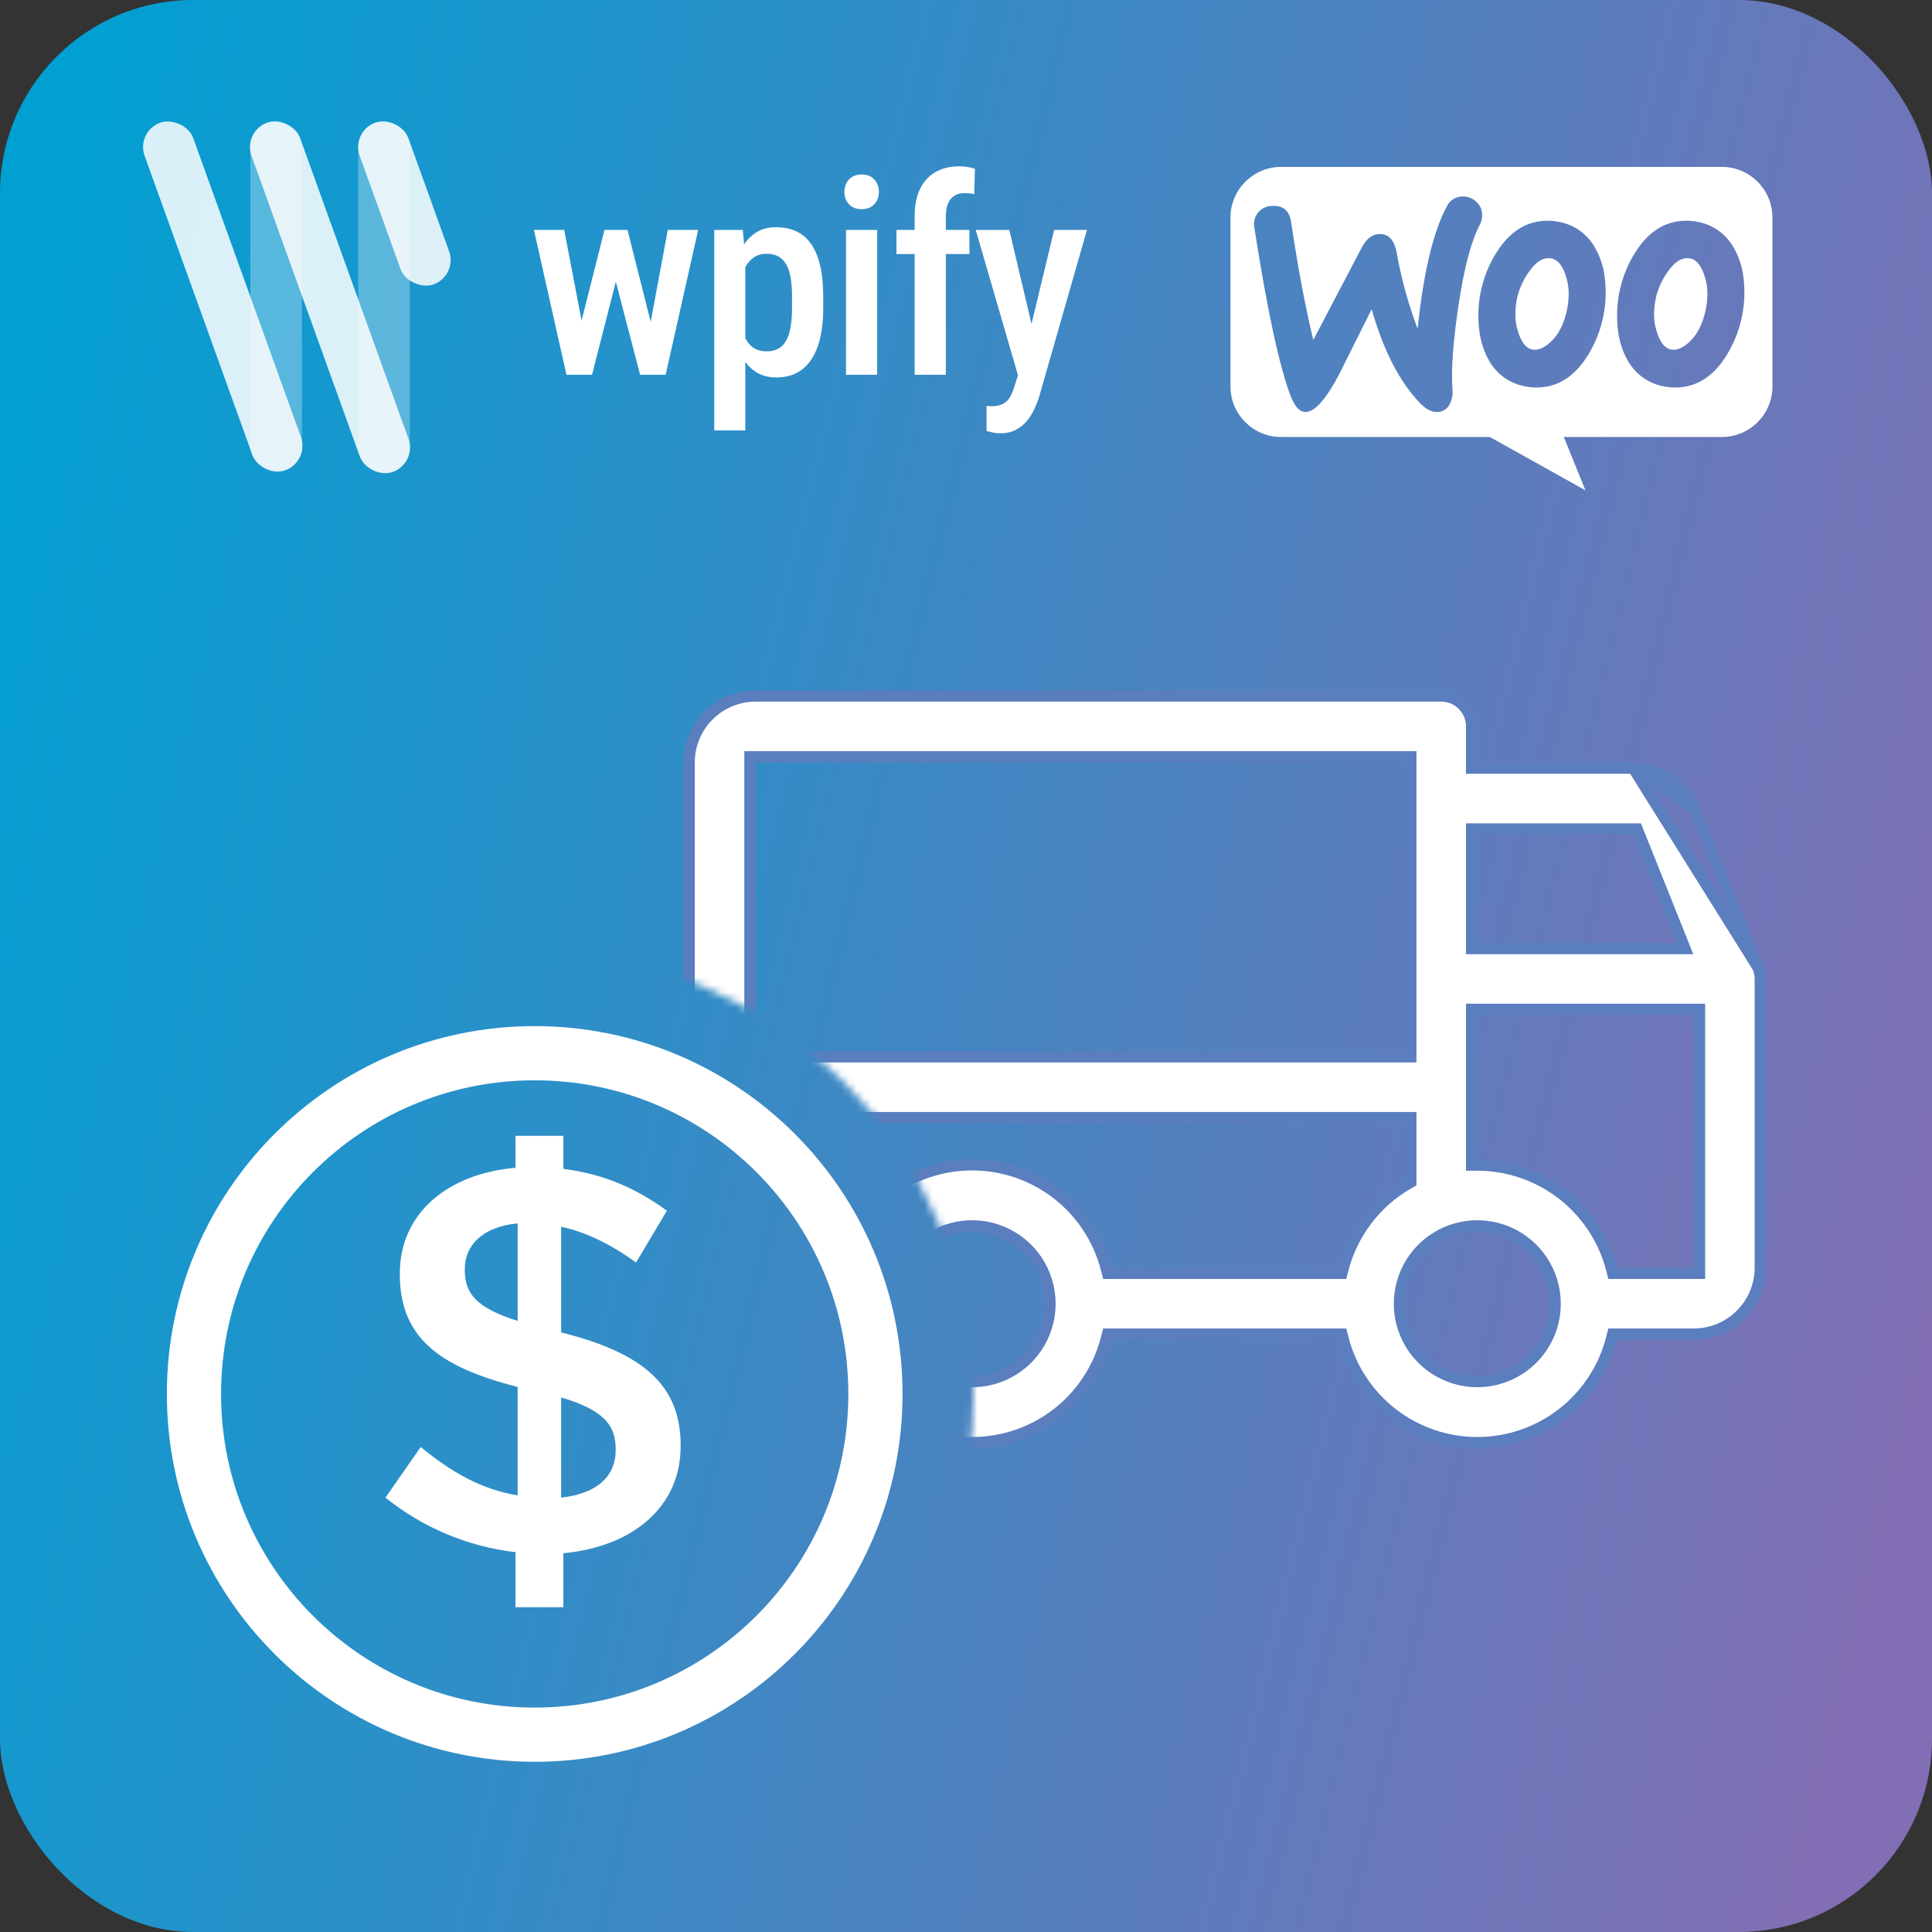 <?xml version="1.0" encoding="UTF-8"?> <svg xmlns="http://www.w3.org/2000/svg" width="256" height="256" viewBox="0 0 256 256" fill="none"><rect x="0" y="0" width="256" height="256" fill="#333333" stroke="none"/><rect width="256" height="256" rx="25.6" fill="url(#paint0_linear_2483_7673)"></rect><g clip-path="url(#clip0_2483_7673)"><mask id="mask0_2483_7673" style="mask-type:alpha" maskUnits="userSpaceOnUse" x="65" y="58" width="191" height="157"><path fill-rule="evenodd" clip-rule="evenodd" d="M256 58H65V126.209C66.648 126.071 68.316 126 70 126C102.585 126 129 152.415 129 185C129 195.954 126.015 206.21 120.814 215H256V58Z" fill="#D9D9D9"></path></mask><g mask="url(#mask0_2483_7673)"><path d="M232.958 128.208L232.957 128.204L224.59 107.287L232.958 128.208ZM232.958 128.208C233.153 128.687 233.252 129.199 233.25 129.716V129.719V167.969C233.25 170.306 232.322 172.547 230.669 174.2C229.016 175.853 226.775 176.781 224.438 176.781H214.277H213.695L213.551 177.345C212.539 181.298 210.24 184.801 207.017 187.303C203.794 189.805 199.83 191.162 195.75 191.162C191.67 191.162 187.706 189.805 184.483 187.303C181.26 184.801 178.961 181.298 177.949 177.345L177.805 176.781H177.223H147.34H146.758L146.613 177.345C145.601 181.298 143.303 184.801 140.08 187.303C136.857 189.805 132.893 191.162 128.812 191.162C124.732 191.162 120.768 189.805 117.545 187.303C114.322 184.801 112.024 181.298 111.012 177.345L110.867 176.781H110.285H100.125C97.788 176.781 95.546 175.853 93.894 174.2C92.241 172.547 91.312 170.306 91.312 167.969V101.031C91.312 98.694 92.241 96.453 93.894 94.8C95.546 93.147 97.788 92.219 100.125 92.219H190.969C192.038 92.219 193.063 92.644 193.819 93.4C194.575 94.156 195 95.181 195 96.25V101.031V101.781H195.75L216.417 101.781L216.42 101.781M232.958 128.208L216.42 101.781M216.42 101.781C218.176 101.775 219.894 102.297 221.351 103.278C222.808 104.26 223.936 105.656 224.59 107.286L216.42 101.781ZM195.75 109.844H195V110.594V124.938V125.688H195.75H222.154H223.262L222.851 124.659L217.113 110.315L216.925 109.844H216.417H195.75ZM100.125 100.281H99.375V101.031V139.281V140.031H100.125H186.188H186.938V139.281V101.031V100.281H186.188H100.125ZM177.223 168.719H177.802L177.948 168.158C178.564 165.797 179.643 163.582 181.122 161.64C182.601 159.699 184.45 158.071 186.563 156.85L186.938 156.634V156.201V148.844V148.094H186.188H100.125H99.375V148.844V167.969V168.719H100.125H110.285H110.867L111.012 168.155C112.024 164.202 114.322 160.699 117.545 158.197C120.768 155.695 124.732 154.338 128.812 154.338C132.893 154.338 136.857 155.695 140.08 158.197C143.303 160.699 145.601 164.202 146.613 168.155L146.758 168.719H147.34H177.223ZM224.438 168.719H225.188V167.969V134.5V133.75H224.438H195.75H195V134.5V153.625V154.374L195.749 154.375C199.823 154.379 203.781 155.734 207.003 158.228C210.224 160.722 212.527 164.214 213.551 168.157L213.697 168.719H214.277H224.438ZM123.083 181.325C124.779 182.458 126.773 183.062 128.812 183.062C131.548 183.062 134.171 181.976 136.105 180.042C138.039 178.108 139.125 175.485 139.125 172.75C139.125 170.71 138.52 168.717 137.387 167.021C136.254 165.325 134.643 164.003 132.759 163.222C130.875 162.442 128.801 162.238 126.801 162.636C124.8 163.034 122.963 164.016 121.52 165.458C120.078 166.9 119.096 168.738 118.698 170.738C118.3 172.739 118.504 174.812 119.285 176.696C120.066 178.581 121.387 180.191 123.083 181.325ZM190.021 181.325C191.717 182.458 193.71 183.062 195.75 183.062C198.485 183.062 201.108 181.976 203.042 180.042C204.976 178.108 206.062 175.485 206.062 172.75C206.062 170.71 205.458 168.717 204.325 167.021C203.191 165.325 201.581 164.003 199.696 163.222C197.812 162.442 195.739 162.238 193.738 162.636C191.738 163.034 189.9 164.016 188.458 165.458C187.016 166.9 186.034 168.738 185.636 170.738C185.238 172.739 185.442 174.812 186.222 176.696C187.003 178.581 188.325 180.191 190.021 181.325Z" fill="white" stroke="#5A7EBE" stroke-width="1.5"></path></g></g><path d="M70.851 229.855C95.786 229.855 116 209.641 116 184.706C116 159.77 95.786 139.556 70.851 139.556C45.915 139.556 25.701 159.77 25.701 184.706C25.701 209.641 45.915 229.855 70.851 229.855Z" stroke="white" stroke-width="7.182" stroke-miterlimit="1.5" stroke-linecap="round" stroke-linejoin="round"></path><path d="M88.366 160.427L84.279 167.286C81.069 164.951 77.712 163.273 74.356 162.544V176.553C85.447 179.326 90.19 183.704 90.19 191.512V191.658C90.19 199.611 83.915 204.938 74.648 205.813V212.964H68.3V205.667C61.952 204.938 55.968 202.384 51.079 198.444L55.749 191.731C59.908 195.16 63.849 197.349 68.591 198.152V183.777C57.938 181.077 52.977 177.064 52.977 168.819V168.746C52.977 160.865 59.179 155.539 68.3 154.736V150.504H74.648V154.882C79.901 155.539 84.279 157.436 88.366 160.427ZM81.58 192.022C81.58 188.812 79.974 186.842 74.356 185.163V198.444C79.026 197.933 81.58 195.671 81.58 192.168V192.022ZM61.587 168.235C61.587 171.3 62.973 173.27 68.591 175.021V162.106C63.922 162.544 61.587 165.024 61.587 168.162V168.235Z" fill="white"></path><path fill-rule="evenodd" clip-rule="evenodd" d="M228.175 22.119H169.747C166.044 22.119 163.044 25.13 163.044 28.826V51.196C163.044 54.892 166.044 57.902 169.728 57.902H197.413L210.079 64.971L207.211 57.902H228.175C231.858 57.902 234.858 54.892 234.858 51.196V28.826C234.858 25.13 231.858 22.119 228.175 22.119ZM168.513 27.283C167.791 27.302 167.127 27.645 166.671 28.198C166.234 28.769 166.063 29.493 166.215 30.217C167.943 41.269 169.557 48.718 171.057 52.567C171.608 53.977 172.291 54.644 173.089 54.587C174.304 54.492 175.785 52.796 177.513 49.462C177.898 48.69 178.366 47.753 178.916 46.653L178.916 46.653L178.919 46.647C179.7 45.085 180.646 43.194 181.748 40.983C183.343 46.527 185.507 50.7 188.242 53.501C189.02 54.282 189.78 54.644 190.558 54.587C191.223 54.549 191.831 54.13 192.115 53.52C192.4 52.929 192.533 52.263 192.457 51.596C192.267 48.909 192.552 45.156 193.274 40.373C194.014 35.419 194.964 31.875 196.103 29.741C196.331 29.322 196.426 28.826 196.388 28.331C196.35 27.664 196.027 27.035 195.495 26.635C194.983 26.197 194.318 25.987 193.653 26.045C192.818 26.083 192.077 26.578 191.717 27.34C189.913 30.675 188.622 36.086 187.843 43.555C186.609 40.297 185.678 36.924 185.071 33.495C184.748 31.742 183.95 30.922 182.659 31.018C181.767 31.075 181.045 31.665 180.456 32.77L174.019 45.041C172.975 40.754 171.988 35.533 171.076 29.398C170.848 27.893 169.994 27.188 168.513 27.283ZM211.351 32.828C210.364 31.056 208.655 29.798 206.661 29.417C206.129 29.303 205.597 29.246 205.066 29.246C202.255 29.246 199.958 30.713 198.173 33.647C196.654 36.143 195.856 39.02 195.894 41.935C195.894 44.203 196.369 46.146 197.299 47.766C198.287 49.538 199.996 50.795 201.99 51.176C202.521 51.291 203.053 51.348 203.585 51.348C206.414 51.348 208.712 49.881 210.478 46.947C211.997 44.431 212.794 41.554 212.756 38.601C212.756 36.334 212.281 34.409 211.351 32.828ZM207.648 41.002C207.25 42.926 206.509 44.374 205.408 45.365C204.553 46.146 203.756 46.451 203.034 46.318C202.312 46.184 201.743 45.536 201.306 44.412C200.983 43.555 200.793 42.659 200.793 41.726C200.793 41.002 200.869 40.278 201.002 39.573C201.287 38.315 201.8 37.134 202.559 36.067C203.528 34.638 204.553 34.028 205.616 34.257C206.338 34.409 206.908 35.038 207.344 36.162C207.667 37.02 207.857 37.915 207.857 38.83C207.857 39.554 207.8 40.278 207.648 41.002ZM225.042 29.417C227.035 29.798 228.744 31.056 229.731 32.828C230.662 34.409 231.137 36.334 231.137 38.601C231.175 41.554 230.377 44.431 228.858 46.947C227.092 49.881 224.795 51.348 221.965 51.348C221.434 51.348 220.902 51.291 220.37 51.176C218.377 50.795 216.668 49.538 215.68 47.766C214.75 46.146 214.275 44.203 214.275 41.935C214.237 39.02 215.035 36.143 216.554 33.647C218.339 30.713 220.637 29.246 223.446 29.246C223.979 29.246 224.51 29.303 225.042 29.417ZM223.788 45.365C224.889 44.374 225.63 42.926 226.029 41.002C226.181 40.278 226.238 39.554 226.238 38.83C226.238 37.915 226.048 37.02 225.725 36.162C225.288 35.038 224.719 34.409 223.997 34.257C222.934 34.028 221.909 34.638 220.94 36.067C220.18 37.134 219.668 38.315 219.383 39.573C219.25 40.278 219.174 41.002 219.174 41.726C219.174 42.659 219.364 43.555 219.687 44.412C220.124 45.536 220.693 46.184 221.415 46.318C222.137 46.451 222.934 46.146 223.788 45.365Z" fill="white"></path><path d="M76.336 45.366L80.097 30.466H82.704L82.19 35.024L78.447 49.658H76.141L76.336 45.366ZM74.758 30.466L77.631 45.419L77.649 49.658H75.059L70.749 30.466H74.758ZM85.738 45.242L88.487 30.466H92.513L88.203 49.658H85.613L85.738 45.242ZM83.148 30.466L86.855 45.171L87.121 49.658H84.815L81.001 35.024L80.505 30.466H83.148ZM98.758 34.155V57.037H94.643V30.466H98.421L98.758 34.155ZM109.082 39.299V40.825C109.082 42.327 108.946 43.651 108.674 44.798C108.402 45.945 108 46.909 107.467 47.689C106.947 48.458 106.303 49.038 105.534 49.428C104.765 49.818 103.867 50.013 102.838 50.013C101.868 50.013 101.023 49.8 100.301 49.374C99.592 48.949 98.995 48.352 98.51 47.583C98.025 46.814 97.635 45.904 97.339 44.851C97.055 43.787 96.848 42.628 96.718 41.375V39.033C96.848 37.709 97.049 36.503 97.321 35.415C97.605 34.315 97.989 33.369 98.474 32.577C98.971 31.784 99.574 31.175 100.283 30.75C100.993 30.324 101.839 30.111 102.82 30.111C103.849 30.111 104.753 30.294 105.534 30.661C106.314 31.027 106.965 31.589 107.485 32.346C108.017 33.103 108.413 34.061 108.674 35.219C108.946 36.367 109.082 37.727 109.082 39.299ZM104.949 40.825V39.299C104.949 38.318 104.884 37.472 104.753 36.763C104.635 36.041 104.434 35.45 104.15 34.989C103.878 34.528 103.53 34.185 103.104 33.96C102.69 33.736 102.176 33.623 101.561 33.623C101.017 33.623 100.538 33.736 100.124 33.96C99.71 34.185 99.361 34.498 99.077 34.9C98.793 35.291 98.569 35.758 98.403 36.302C98.238 36.834 98.131 37.413 98.084 38.04V42.386C98.19 43.142 98.368 43.84 98.616 44.479C98.864 45.106 99.225 45.608 99.698 45.986C100.183 46.365 100.816 46.554 101.596 46.554C102.199 46.554 102.714 46.436 103.139 46.199C103.565 45.963 103.908 45.608 104.168 45.135C104.44 44.662 104.635 44.071 104.753 43.361C104.884 42.64 104.949 41.794 104.949 40.825ZM116.231 30.466V49.658H112.098V30.466H116.231ZM111.885 25.446C111.885 24.784 112.086 24.234 112.488 23.796C112.89 23.347 113.452 23.122 114.173 23.122C114.894 23.122 115.456 23.347 115.858 23.796C116.26 24.234 116.461 24.784 116.461 25.446C116.461 26.084 116.26 26.622 115.858 27.06C115.456 27.498 114.894 27.716 114.173 27.716C113.452 27.716 112.89 27.498 112.488 27.06C112.086 26.622 111.885 26.084 111.885 25.446ZM125.331 49.658H121.198V28.639C121.198 27.208 121.435 26.008 121.908 25.038C122.392 24.056 123.072 23.311 123.947 22.803C124.834 22.294 125.881 22.04 127.087 22.04C127.454 22.04 127.814 22.07 128.169 22.129C128.524 22.176 128.861 22.253 129.18 22.36L129.091 25.73C128.926 25.682 128.719 25.647 128.471 25.623C128.234 25.6 128.004 25.588 127.779 25.588C127.259 25.588 126.815 25.706 126.449 25.942C126.082 26.179 125.804 26.522 125.615 26.971C125.426 27.421 125.331 27.977 125.331 28.639V49.658ZM128.453 30.466V33.659H118.786V30.466H128.453ZM135.567 47.547L139.682 30.466H144.028L137.695 52.567C137.553 53.052 137.352 53.572 137.092 54.128C136.844 54.684 136.519 55.21 136.116 55.707C135.726 56.215 135.235 56.623 134.644 56.931C134.065 57.25 133.373 57.41 132.569 57.41C132.238 57.41 131.918 57.38 131.611 57.321C131.304 57.262 131.008 57.191 130.724 57.108V53.774C130.819 53.785 130.925 53.797 131.043 53.809C131.162 53.821 131.268 53.827 131.363 53.827C131.942 53.827 132.421 53.738 132.799 53.561C133.178 53.395 133.491 53.123 133.74 52.745C133.988 52.378 134.207 51.887 134.396 51.273L135.567 47.547ZM133.74 30.466L137.11 44.745L137.837 49.374L134.999 50.102L129.287 30.466H133.74Z" fill="white"></path><rect opacity="0.3" width="46.657" height="6.841" rx="3.42" transform="matrix(-4.37114e-08 1 1 4.37114e-08 47.468 16.062)" fill="white"></rect><rect opacity="0.3" width="46.482" height="6.841" rx="3.42" transform="matrix(-4.37114e-08 1 1 4.37114e-08 33.172 16.062)" fill="white"></rect><rect opacity="0.85" width="48.927" height="6.855" rx="3.427" transform="matrix(0.339 0.941 0.941 -0.339 18 17.42)" fill="white"></rect><rect opacity="0.85" width="49.172" height="6.855" rx="3.427" transform="matrix(0.339 0.941 0.941 -0.339 32.164 17.42)" fill="white"></rect><rect opacity="0.85" width="22.771" height="6.855" rx="3.427" transform="matrix(0.339 0.941 0.941 -0.339 46.503 17.42)" fill="white"></rect><defs><linearGradient id="paint0_linear_2483_7673" x1="4.211" y1="23.214" x2="278.711" y2="90.305" gradientUnits="userSpaceOnUse"><stop stop-color="#00A0D2"></stop><stop offset="1" stop-color="#826EB4"></stop></linearGradient><clipPath id="clip0_2483_7673"><rect width="153" height="153" fill="white" transform="translate(81 58)"></rect></clipPath></defs></svg> 
